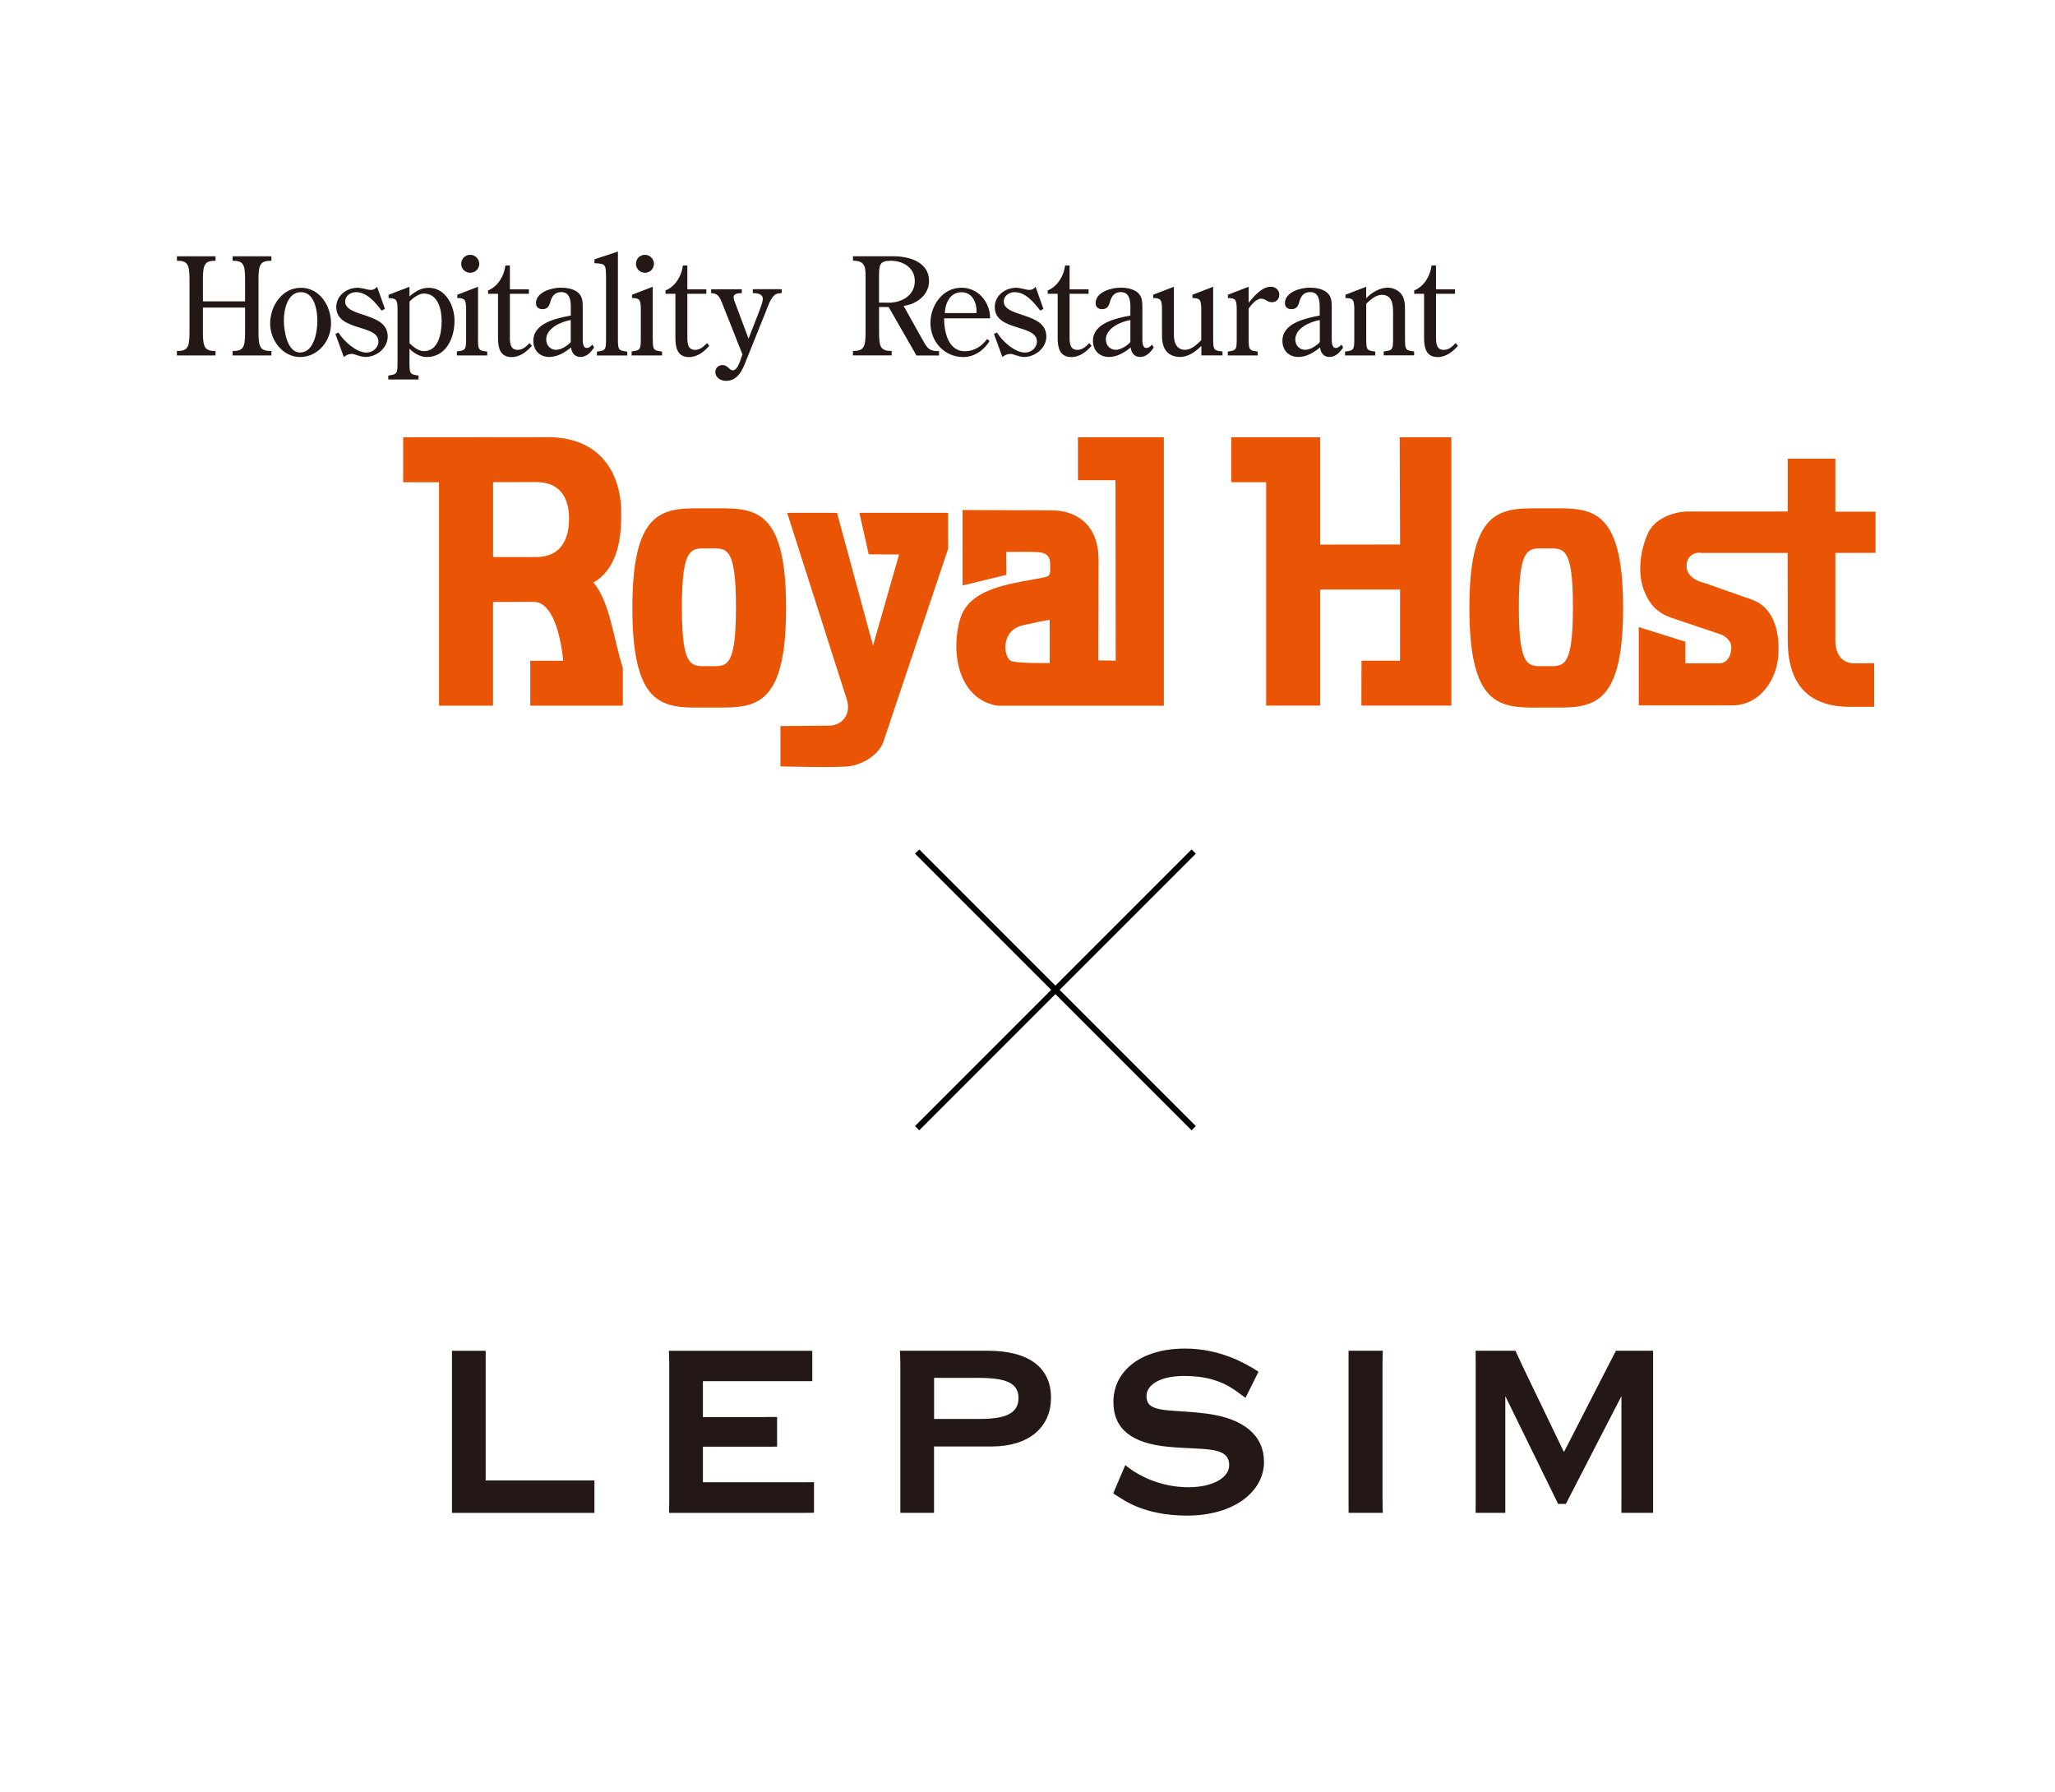 <?xml version="1.0" encoding="UTF-8"?><svg id="_レイヤー_2" xmlns="http://www.w3.org/2000/svg" viewBox="0 0 342.78 298.96"><defs><style>.cls-1{stroke:#000;stroke-miterlimit:10;}.cls-1,.cls-2{fill:#fff;}.cls-3{fill:#e95504;}.cls-3,.cls-4,.cls-2{stroke-width:0px;}.cls-4{fill:#231815;}</style></defs><g id="_レイヤー_2-2"><rect class="cls-2" width="342.78" height="298.96"/></g><g id="_レイヤー_3"><path class="cls-3" d="M103.61,85.07c-.19-6.84-4.04-12.15-12.22-12.15l-24.14.02v7.5h5.98v37.27h9.01v-17.3l6.78-.02c4.19,0,4.92,9.82,4.92,9.82h-5.49v7.5h15.44v-6.28c-1.51-4.64-2.18-11.23-4.92-14.26,4.19-2.4,4.76-7.73,4.63-12.09ZM89.42,92.92h-7.17v-12.49l7.18-.02c4.52,0,5.49,3.38,5.49,6.05s-.79,6.45-5.51,6.45Z"/><path class="cls-3" d="M144.89,92.46l5.08.03-4.35,15.2-6-22.15h-8.32s9.95,31.14,9.95,31.14c.82,2.63-1,4.35-2.85,4.35l-8.22.08v6.72s10.07.28,11.81-.07c2.26-.46,4.44-1.87,5.3-3.84l10.86-32.39v-5.99s-14.81,0-14.81,0l1.57,6.93Z"/><path class="cls-3" d="M179.79,80.1h6.27l.04,30.1-2.89-.05.03-16.74c0-6.01-3.78-8.29-7.92-8.29l-14.77-.05v12.59l7.32-1.78-.02-3.82h4c1.45.03,3.26-.13,3.31,1.88.05,1.74.11,2.13-.92,2.35-4.55.98-12.34,1.42-14.03,6.78-1.69,5.37-.53,13.55,6.18,14.64h27.74v-44.78h-14.33v7.16ZM175.09,110.59s-5.76.12-6.57-.42c-1.15-.76-1.65-5.18,2.31-5.92,0,0,4.28-.97,4.26-.82v7.16Z"/><polygon class="cls-3" points="233.54 90.82 220.21 90.84 220.21 72.93 205.39 72.93 205.39 80.43 211.2 80.43 211.2 117.7 220.21 117.7 220.21 98.34 233.54 98.34 233.53 110.2 227.1 110.2 227.08 117.7 242.09 117.7 242.09 72.93 233.47 72.93 233.54 90.82"/><path class="cls-3" d="M312.86,85.35h-6.72v-8.84h-7.95v8.81h-16.91c-2.66.16-5.39,1.37-6.43,3.7-1.19,2.65-1.88,6.65-.47,9.86.88,2.02,1.99,3.26,4.29,4.12l8.43,2.85c.65.27,1.2.76,1.52,1.35.43.8.08,3.44-1.81,3.44h-5.68v-3.6s-7.78-2.44-7.78-2.44v13.06h15.67c4.83-.1,7.2-4.57,7.56-7.81.26-2.38.24-7.97-4.12-9.74l-8.02-2.83s-3.12-.56-3.12-2.85c0-2.16,1.97-2.36,2.43-2.2h14.43s.02,14.6.02,14.6c0,7.27,3.38,11.07,10.45,11.07h3.97v-7.27l-3.24.02c-2.35,0-3.29-1.78-3.24-4v-14.43s6.7,0,6.7,0v-6.88Z"/><path class="cls-3" d="M118.3,84.79c-7.08,0-12.82-.85-12.82,16.62s5.74,16.61,12.82,16.61,12.82.85,12.82-16.61-5.74-16.62-12.82-16.62ZM118.25,111.11c-2.83,0-4.51.68-4.51-9.81s1.68-9.82,4.51-9.82,4.51-.68,4.51,9.82-1.68,9.81-4.51,9.81Z"/><path class="cls-3" d="M257.92,84.79c-7.08,0-12.82-.85-12.82,16.62s5.74,16.61,12.82,16.61,12.82.85,12.82-16.61-5.74-16.62-12.82-16.62ZM257.86,111.11c-2.83,0-4.51.68-4.51-9.81s1.68-9.82,4.51-9.82,4.51-.68,4.51,9.82-1.68,9.81-4.51,9.81Z"/><path class="cls-4" d="M40.88,50.27v-3.68c0-2.49-.29-3.1-2.08-3.1v-.74h6.47v.74c-1.85,0-2.15.61-2.15,3.1v8.86c0,2.51.3,3.1,2.15,3.1v.74h-6.47v-.74c1.79,0,2.08-.59,2.08-3.1v-4.14h-7.03v4.14c0,2.51.32,3.1,2.1,3.1v.74h-6.44v-.74c1.79,0,2.1-.59,2.1-3.1v-8.86c0-2.49-.31-3.1-2.1-3.1v-.74h6.44v.74c-1.79,0-2.1.61-2.1,3.1v3.68h7.03Z"/><path class="cls-4" d="M50.06,58.8c-2.2,0-2.71-3.73-2.71-5.34,0-1.74.57-4.73,2.85-4.73s2.74,3.12,2.74,4.77c0,1.74-.52,5.29-2.87,5.29ZM50.06,59.55c3.01,0,5.16-2.71,5.16-5.61s-1.88-5.94-5.02-5.94-5.14,3.03-5.14,5.97c0,2.78,2.1,5.58,5,5.58Z"/><path class="cls-4" d="M64.2,51.52l-.54.29c-1.11-1.43-2.46-3.08-4.3-3.08-.88,0-1.79.62-1.79,1.54,0,2.76,7.1,1.72,7.1,5.86,0,1.94-1.88,3.41-3.68,3.41-.57,0-.98-.16-1.5-.31-.27-.09-.54-.2-.83-.2-.48,0-.93.2-1.31.52l-1.4-3.84.5-.25c.86,1.43,2.99,3.35,4.68,3.35,1.04,0,1.99-.79,1.99-1.85,0-2.92-7.03-1.65-7.03-5.75,0-1.92,1.77-3.21,3.55-3.21.82,0,1.61.36,2.24.36.43,0,.75-.2,1.02-.52l1.31,3.69Z"/><path class="cls-4" d="M68.31,50.32c.5-.59,1.58-1.36,2.37-1.36,2.4,0,2.99,2.67,2.99,4.59s-.48,5.02-2.94,5.02c-.95,0-1.76-.7-2.42-1.31v-6.94ZM68.31,58.17c.75.77,1.79,1.38,2.89,1.38,3.23,0,4.64-3.25,4.61-6.06.02-2.47-1.47-5.49-4.3-5.49-1.27,0-2.26.63-3.21,1.44v-1.6l-3.48,1.33v.55c1.35,0,1.45.43,1.49,1.63v8.82c0,2.13,0,2.26-1.54,2.47v.66h5.04v-.66c-1.51-.2-1.51-.34-1.51-2.47v-1.99Z"/><path class="cls-4" d="M79.73,56.2c0,2.13,0,2.26,1.54,2.44v.65h-5.06v-.67c1.54-.18,1.54-.34,1.54-2.44v-4.84c-.07-1.2-.09-1.63-1.47-1.63v-.55l3.46-1.33v8.36ZM78.44,45.5c-.84,0-1.51-.65-1.51-1.49s.66-1.51,1.49-1.51,1.52.68,1.52,1.51-.68,1.49-1.49,1.49Z"/><path class="cls-4" d="M81.41,48.99v-.54c1.67-.7,2.69-2.44,2.89-4.16h.75v3.96h3.17v.75h-3.17v6.85c0,1.01-.11,2.51,1.29,2.51.88,0,1.42-.57,1.99-1.13l.39.45c-.86.98-1.99,1.88-3.37,1.88-1.99,0-2.28-1.62-2.28-3.23v-7.33h-1.65Z"/><path class="cls-4" d="M95.2,57.06c-.57.63-1.61,1.29-2.44,1.29-.9,0-1.65-.68-1.65-1.74,0-1.87,2.49-2.96,4.09-3.23v3.69ZM95.2,52.63c-2.31.45-6.24,1.22-6.24,4.22,0,1.61,1.08,2.69,2.67,2.69,1.35,0,2.58-.74,3.62-1.58.09.86.61,1.58,1.54,1.58,1.06,0,1.74-.74,2.31-1.58l-.29-.48c-.27.29-.54.56-.93.56-.68,0-.68-.99-.68-1.54v-5.15c0-.95,0-1.9-.81-2.58-.77-.63-1.92-.79-2.87-.79-1.47,0-4.12.72-4.12,2.6,0,.61.43.99,1.06.99.81,0,1.11-.43,1.31-1.13.25-.97.72-1.72,1.86-1.72,1.36,0,1.58,1.29,1.58,2.4v1.5Z"/><path class="cls-4" d="M101.08,45.89c0-1.97-.32-1.88-1.92-1.99v-.65l3.91-1.29v14.25c0,2.13,0,2.26,1.56,2.44v.65h-5.06v-.65c1.52-.18,1.52-.32,1.52-2.44v-10.31Z"/><path class="cls-4" d="M108.89,56.2c0,2.13,0,2.26,1.54,2.44v.65h-5.07v-.67c1.53-.18,1.53-.34,1.53-2.44v-4.84c-.07-1.2-.09-1.63-1.47-1.63v-.55l3.46-1.33v8.36ZM107.6,45.5c-.84,0-1.52-.65-1.52-1.49s.66-1.51,1.49-1.51,1.51.68,1.51,1.51-.68,1.49-1.49,1.49Z"/><path class="cls-4" d="M111.01,48.99v-.54c1.68-.7,2.69-2.44,2.9-4.16h.74v3.96h3.17v.75h-3.17v6.85c0,1.01-.11,2.51,1.29,2.51.88,0,1.42-.57,1.99-1.13l.38.45c-.86.98-1.99,1.88-3.37,1.88-1.99,0-2.28-1.62-2.28-3.23v-7.33h-1.65Z"/><path class="cls-4" d="M126.77,51.55c.16-.41.47-1.25.47-1.7,0-.86-1.01-.96-1.67-.96v-.65h4.82v.65c-.38.03-.84.03-1.15.3-.66.47-1.2,1.96-1.49,2.76l-3.26,8.1c-.61,1.63-1.4,3.48-3.41,3.48-.84,0-1.76-.54-1.76-1.49,0-.68.54-1.15,1.2-1.15.88,0,1.13.88,1.7.88.92,0,1.31-1.96,1.63-2.64l-3.24-8.17c-.43-1.04-.65-2.06-1.99-2.06v-.65h5.11v.65c-.48,0-1.36.03-1.36.66,0,.34.16.77.3,1.09l2.19,5.84,1.92-4.93Z"/><path class="cls-4" d="M146.63,45.96c0-1.7.04-2.47,1.94-2.47,2.04,0,4.02,1.15,4.02,3.39,0,2.6-2.51,3.76-4.79,3.6h-1.18v-4.52ZM148.24,51.23l4.63,8.07h3.76v-.74c-1.83.07-2.04-.68-2.88-2.13l-3.03-5.41c2.17-.27,4.25-1.83,4.25-4.14,0-3.23-3.39-4.14-6.04-4.14h-6.65v.74c2.22,0,2.1,1.31,2.1,3.14v8.82c0,2.51-.32,3.1-2.1,3.1v.74h6.45v-.74c-1.79,0-2.1-.59-2.1-3.1v-4.23h1.61Z"/><path class="cls-4" d="M157.6,52.22c.04-1.54.84-3.48,2.76-3.48s2.65,1.93,2.51,3.48h-5.27ZM165.15,53.08c0-2.67-1.95-5.09-4.77-5.09-3.17,0-5.18,2.98-5.18,5.88,0,3.1,2.31,5.68,5.47,5.68,1.86,0,3.44-1.11,4.39-2.66l-.39-.36c-.88,1.22-2.2,2.06-3.71,2.06-2.82,0-3.48-3.28-3.48-5.49h7.67Z"/><path class="cls-4" d="M174.06,51.52l-.54.29c-1.11-1.43-2.46-3.08-4.3-3.08-.88,0-1.79.62-1.79,1.54,0,2.76,7.1,1.72,7.1,5.86,0,1.94-1.88,3.41-3.69,3.41-.56,0-.97-.16-1.49-.31-.27-.09-.54-.2-.84-.2-.47,0-.92.2-1.31.52l-1.4-3.84.49-.25c.86,1.43,2.99,3.35,4.68,3.35,1.04,0,1.99-.79,1.99-1.85,0-2.92-7.03-1.65-7.03-5.75,0-1.92,1.76-3.21,3.55-3.21.82,0,1.61.36,2.24.36.43,0,.74-.2,1.02-.52l1.31,3.69Z"/><path class="cls-4" d="M174.76,48.99v-.54c1.67-.7,2.69-2.44,2.9-4.16h.75v3.96h3.17v.75h-3.17v6.85c0,1.01-.11,2.51,1.29,2.51.88,0,1.43-.57,1.99-1.13l.39.45c-.86.98-1.99,1.88-3.37,1.88-1.99,0-2.29-1.62-2.29-3.23v-7.33h-1.65Z"/><path class="cls-4" d="M188.55,57.06c-.56.63-1.61,1.29-2.44,1.29-.9,0-1.65-.68-1.65-1.74,0-1.87,2.48-2.96,4.09-3.23v3.69ZM188.55,52.63c-2.3.45-6.24,1.22-6.24,4.22,0,1.61,1.08,2.69,2.67,2.69,1.35,0,2.58-.74,3.62-1.58.09.86.61,1.58,1.54,1.58,1.07,0,1.74-.74,2.31-1.58l-.29-.48c-.27.29-.54.56-.93.56-.68,0-.68-.99-.68-1.54v-5.15c0-.95,0-1.9-.81-2.58-.77-.63-1.93-.79-2.87-.79-1.47,0-4.12.72-4.12,2.6,0,.61.43.99,1.06.99.82,0,1.1-.43,1.31-1.13.25-.97.73-1.72,1.85-1.72,1.36,0,1.58,1.29,1.58,2.4v1.5Z"/><path class="cls-4" d="M200.4,57.69c-.95.95-2.17,1.85-3.57,1.85-.93,0-1.9-.34-2.44-1.17-.57-.88-.57-1.97-.57-3.01v-4.02c-.06-1.2-.09-1.63-1.47-1.63v-.55l3.46-1.33v8.12c0,1.2.47,2.4,1.85,2.4,1.11,0,1.99-.91,2.71-1.6v-5.41c-.07-1.2-.09-1.63-1.47-1.63v-.55l3.46-1.33v8.36c0,2.13,0,2.26,1.56,2.44v.65h-3.53v-1.6Z"/><path class="cls-4" d="M208.28,56.2c0,2.13,0,2.26,1.51,2.44v.65h-4.99v-.65c1.49-.18,1.49-.32,1.49-2.44v-4.86c-.07-1.2-.09-1.63-1.47-1.63v-.55l3.46-1.33v2.67c.86-1.07,2.21-2.67,3.71-2.67.74,0,1.4.52,1.4,1.31,0,.71-.47,1.27-1.22,1.27-.79,0-1.08-.59-1.81-.59-.79,0-1.7,1.04-2.08,1.67v4.7Z"/><path class="cls-4" d="M220.15,57.06c-.56.63-1.6,1.29-2.44,1.29-.91,0-1.65-.68-1.65-1.74,0-1.87,2.48-2.96,4.09-3.23v3.69ZM220.15,52.63c-2.31.45-6.24,1.22-6.24,4.22,0,1.61,1.08,2.69,2.66,2.69,1.36,0,2.58-.74,3.62-1.58.09.86.61,1.58,1.54,1.58,1.06,0,1.74-.74,2.31-1.58l-.29-.48c-.27.29-.54.56-.93.56-.68,0-.68-.99-.68-1.54v-5.15c0-.95,0-1.9-.82-2.58-.77-.63-1.92-.79-2.87-.79-1.48,0-4.12.72-4.12,2.6,0,.61.43.99,1.06.99.82,0,1.11-.43,1.31-1.13.25-.97.72-1.72,1.85-1.72,1.36,0,1.58,1.29,1.58,2.4v1.5Z"/><path class="cls-4" d="M227.89,56.2c0,2.13,0,2.26,1.51,2.44v.65h-5.04v-.65c1.54-.18,1.54-.32,1.54-2.44v-4.86c-.07-1.2-.09-1.63-1.47-1.63v-.55l3.46-1.33v1.92c.86-.93,2.28-1.77,3.55-1.77.79,0,1.58.31,2.15.88.75.84.77,1.88.77,2.94v4.38c0,2.13,0,2.26,1.52,2.44v.65h-5.07v-.65c1.56-.18,1.56-.32,1.56-2.44v-3.95c0-1.36-.09-3.05-1.88-3.05-.99,0-1.92.82-2.6,1.49v5.52Z"/><path class="cls-4" d="M235.89,48.99v-.54c1.68-.7,2.69-2.44,2.9-4.16h.74v3.96h3.17v.75h-3.17v6.85c0,1.01-.11,2.51,1.29,2.51.88,0,1.43-.57,1.99-1.13l.38.45c-.86.98-1.99,1.88-3.37,1.88-1.99,0-2.28-1.62-2.28-3.23v-7.33h-1.65Z"/><path class="cls-4" d="M99.15,246.93v5.42s-1.12,0-2.05,0h-21.71s0-1.18,0-2.16v-22.72c0-.98,0-2.16,0-2.16h5.62s0,1.18,0,2.16v19.47h16.09c.93,0,2.05,0,2.05,0Z"/><path class="cls-4" d="M135.78,247.21v5.12s-1.12.02-2.05.02h-22.12s.02-1.18.02-2.16v-22.72c0-.98-.06-2.16-.06-2.16h21.87c.93,0,2.05,0,2.05,0v5.07s-1.12,0-2.05,0h-16.19v5.98h10.32c.93,0,2.05-.01,2.05-.01v4.95s-1.12.01-2.05.01h-10.32v5.93h16.48c.93,0,2.05-.01,2.05-.01Z"/><path class="cls-4" d="M163.19,229.83c4.45,0,6.7.77,6.7,3.35s-2.15,3.5-6.5,3.5h-7.58v-6.85h7.38ZM150.18,252.34h5.62s0-1.18,0-2.16v-8.91h9.63c6.11,0,9.88-3.14,9.88-8.14s-3.67-7.83-10.56-7.83h-14.64s.07,1.18.07,2.16v22.72c0,.98,0,2.16,0,2.16Z"/><path class="cls-4" d="M187.7,244.39s.66.49.86.64c1.14.84,4.73,3.04,9.67,3.04,4.16,0,6.8-1.65,6.8-3.66,0-3.3-4.3-2.52-10.17-3.09-6.11-.57-9.14-2.99-9.14-7.47,0-5.2,4.6-8.91,11.93-8.91,6.16,0,10.32,2.74,11.21,3.19.24.12,1.06.68,1.06.68l-2.17,4.35s-.86-.63-.94-.69c-2.04-1.56-4.56-2.96-9.31-2.96-4.01,0-6.26,1.49-6.26,3.35,0,2.99,3.81,2.11,10.07,2.94,6.26.82,9.53,3.71,9.53,8.04,0,4.94-4.99,8.96-12.81,8.96-7.19,0-10.59-2.63-11.33-3.06-.41-.23-.36-.22-1.01-.65l2.01-4.71Z"/><path class="cls-4" d="M230.65,252.34h-5.7s-.01-1.18-.01-2.16v-22.72c0-.98,0-2.16,0-2.16h5.72s-.05,1.18-.05,2.16v22.72c0,.98.05,2.16.05,2.16Z"/><path class="cls-4" d="M275.73,225.3h-6.19s-1.19,2.32-1.38,2.68l-7.29,14.22-6.85-14.22c-.15-.36-1.24-2.68-1.24-2.68h-6.64s.01,1.18.01,2.16v22.72c0,.98-.01,2.16-.01,2.16h4.95s0-1.18,0-2.16v-17.31l8.81,17.98h1.29l9.27-17.98v17.31c0,.98-.01,2.16-.01,2.16h5.29s0-1.18,0-2.16v-22.72c0-.98,0-2.16,0-2.16Z"/><g id="_レイヤー_4"><line class="cls-1" x1="199.11" y1="142.04" x2="152.98" y2="188.18"/><line class="cls-1" x1="199.11" y1="188.18" x2="152.98" y2="142.04"/></g></g></svg>